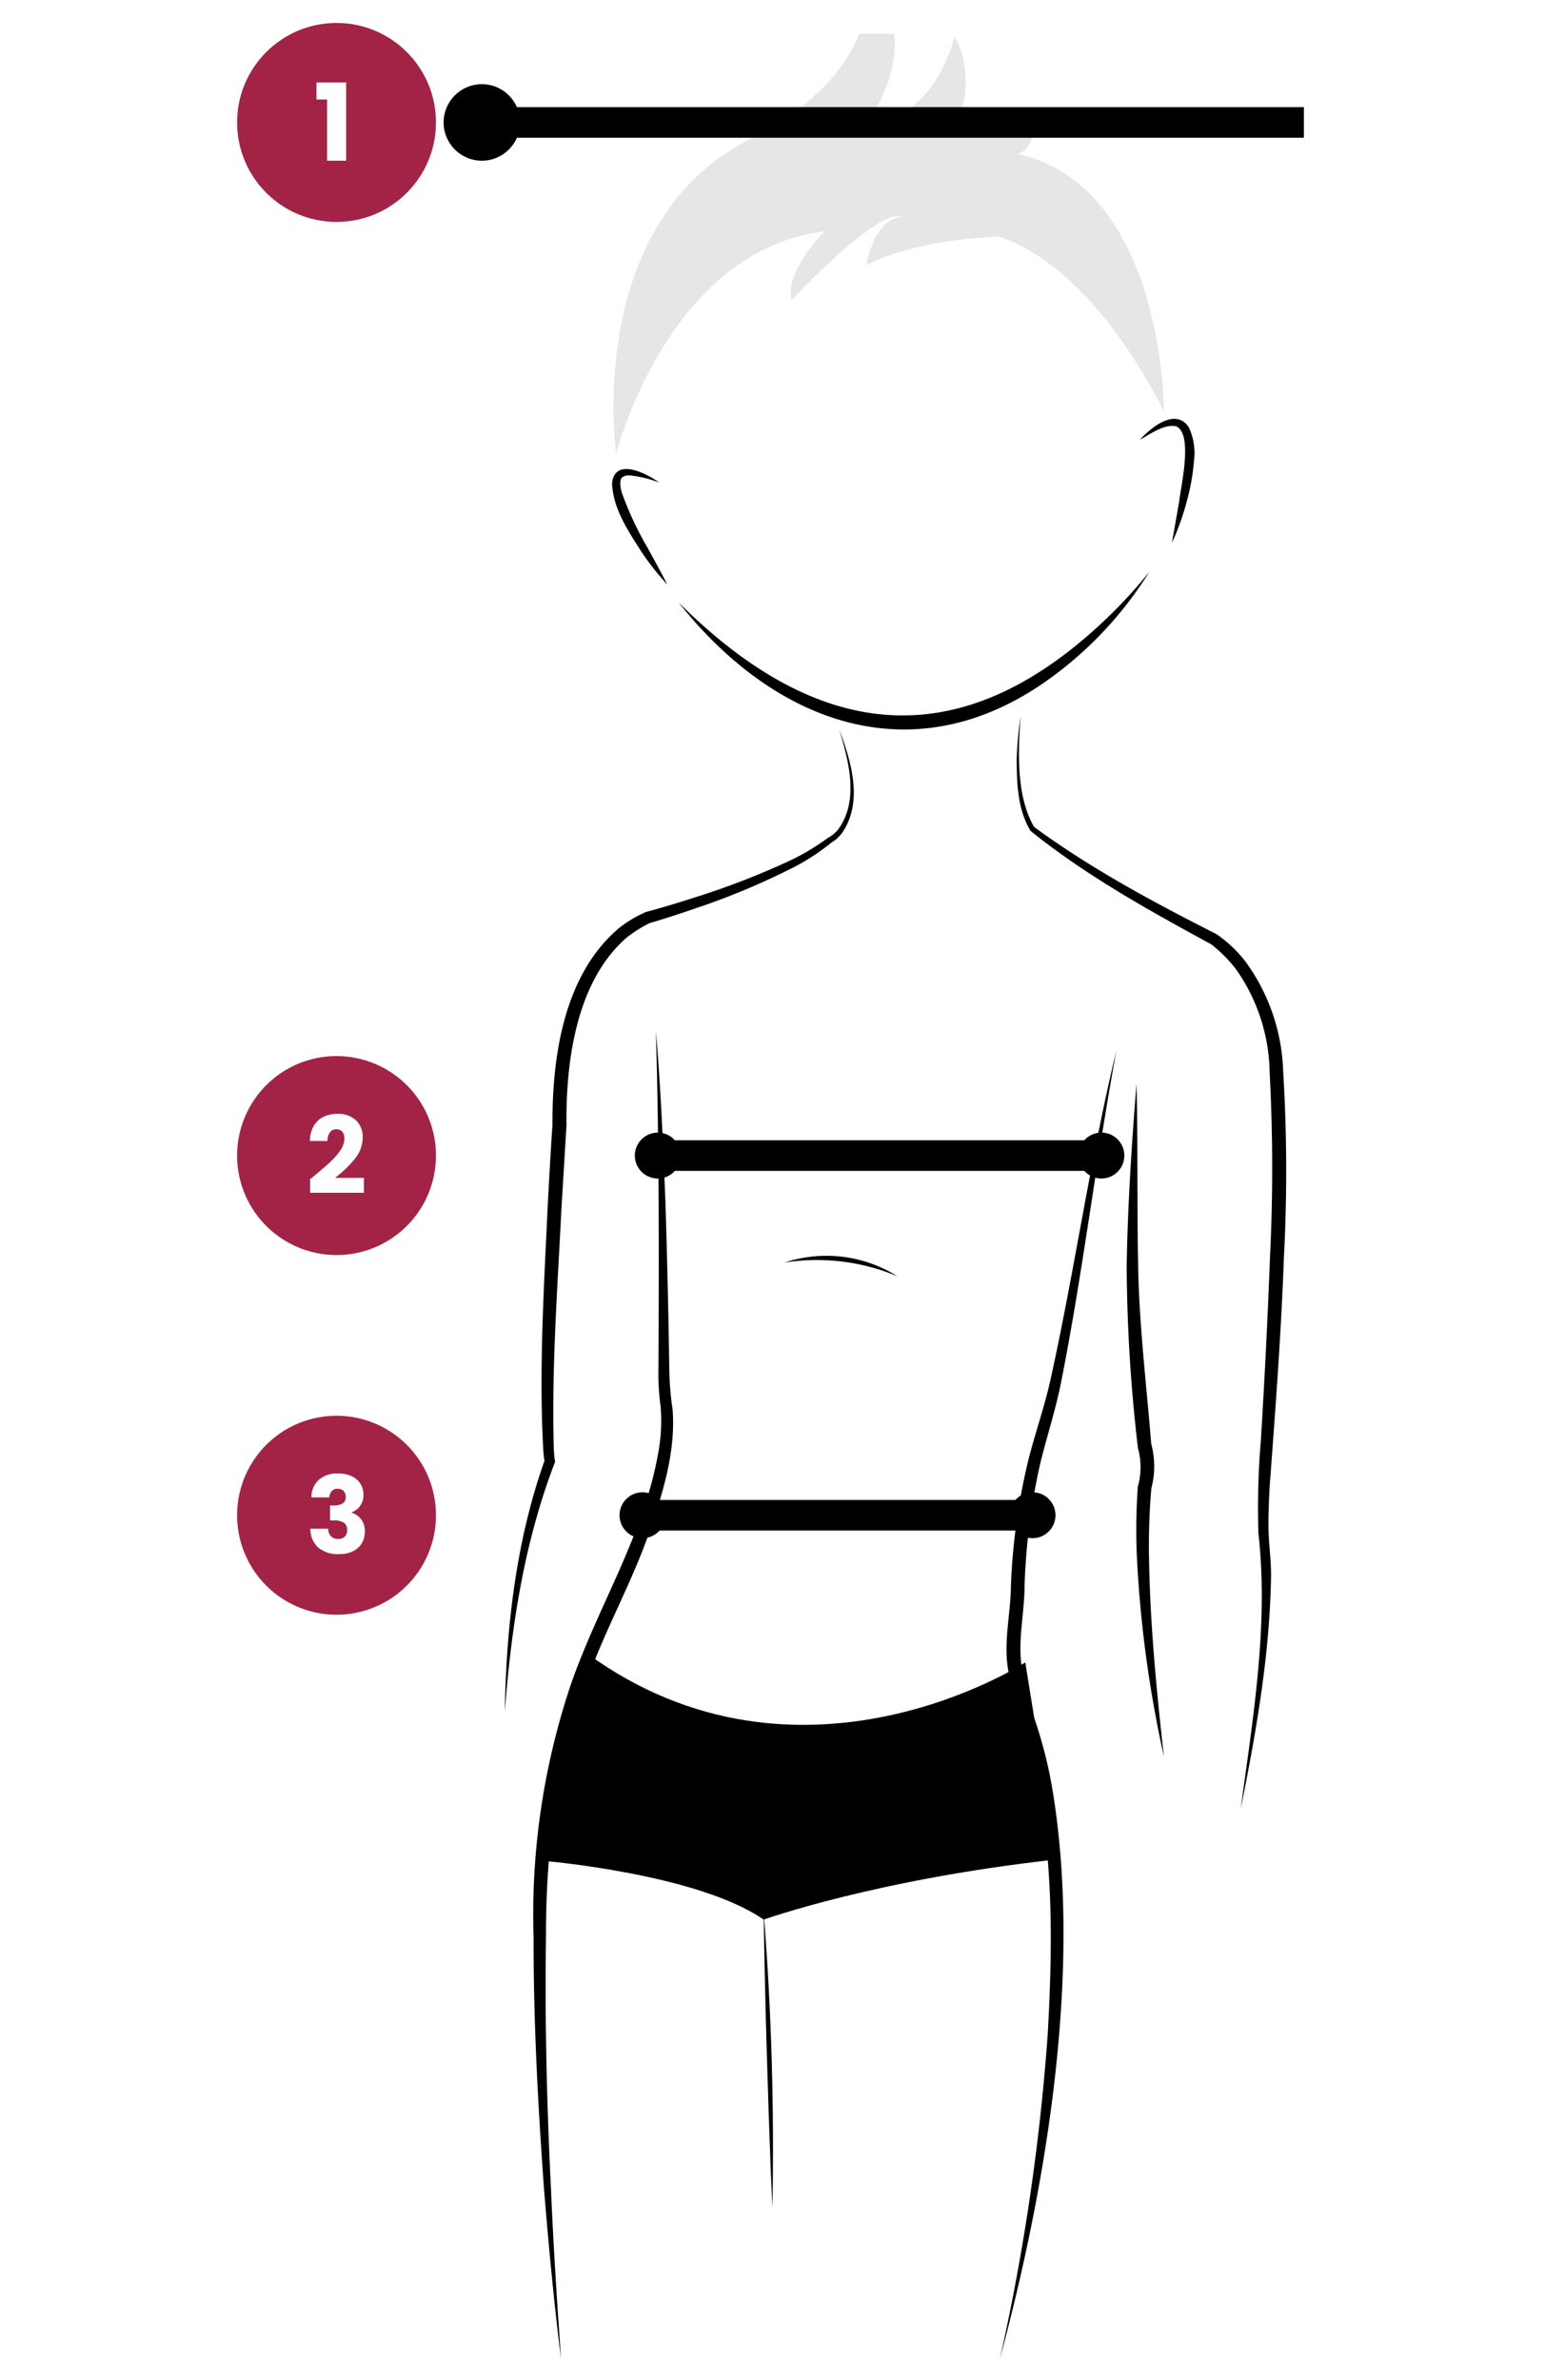 <svg xmlns="http://www.w3.org/2000/svg" xmlns:xlink="http://www.w3.org/1999/xlink" width="202" height="311" viewBox="0 0 202 311">
  <rect x="0" y="0" width="202" height="311" fill="#808080" stroke="none"/>
  <defs>
    <clipPath id="clip-path">
      <rect id="Rectangle_44" data-name="Rectangle 44" width="102.16" height="303.806" transform="translate(0 7)" fill="none"/>
    </clipPath>
    <clipPath id="clip-sizeguiderobes_lh22_fille_4">
      <rect width="202" height="311"/>
    </clipPath>
  </defs>
  <g id="sizeguiderobes_lh22_fille_4" data-name="sizeguiderobes_lh22_fille – 4" clip-path="url(#clip-sizeguiderobes_lh22_fille_4)">
    <rect width="202" height="311" fill="#fff"/>
    <g id="Groupe_87" data-name="Groupe 87" transform="translate(-287 -367)">
      <g id="Groupe_86" data-name="Groupe 86" transform="translate(353 364.413)" clip-path="url(#clip-path)">
        <path id="Tracé_297" data-name="Tracé 297" d="M43.718,159.112c1.57,4.165,3.145,9.372.462,13.415a4.717,4.717,0,0,1-1.568,1.436l.089-.055a28.325,28.325,0,0,1-5.542,3.533,94.155,94.155,0,0,1-12.043,5c-2.054.71-4.11,1.384-6.206,2a16.923,16.923,0,0,0-3.007,1.908c-6.572,5.738-7.921,16.146-7.841,24.425l0,.059,0,.044L7.4,221.842c-.516,10.483-1.309,20.99-.986,31.486l.05.663c.02.2.054.469.071.567l.045.261-.065.167C2.527,265.357.828,276.491,0,287.533c.18-11.154,1.48-22.471,5.257-33.032l-.019.428a7.407,7.407,0,0,1-.131-.791l-.07-.706c-.589-10.559.07-21.142.555-31.69.183-3.49.421-7.785.639-10.881-.046-8.965,1.459-19.623,8.663-25.747a15.68,15.68,0,0,1,3.559-2.134c2.08-.563,4.164-1.192,6.227-1.853a102.59,102.59,0,0,0,12.031-4.6,29.766,29.766,0,0,0,5.541-3.242,4.05,4.05,0,0,0,1.389-1.173c2.708-3.779,1.309-8.908.078-13.005" transform="translate(0 -61.219)"/>
        <path id="Tracé_298" data-name="Tracé 298" d="M109.292,156.38c-.357,4.688-.556,10.5,1.773,14.44,7.438,5.455,15.633,9.843,23.843,14.006a16.859,16.859,0,0,1,3.823,3.634,25.6,25.6,0,0,1,4.889,14.29,214.307,214.307,0,0,1,.1,24.242c-.359,10.047-1.128,20.1-1.875,30.124-.1,2-.183,4-.132,5.977.094,2.014.375,4.021.314,6.042-.2,10.1-1.964,20.085-3.952,29.958,1.588-11.9,3.663-23.95,2.313-35.946a103.51,103.51,0,0,1,.314-12.138q.74-12.037,1.2-24.083a236.339,236.339,0,0,0-.048-24.016,24.011,24.011,0,0,0-4.385-13.481,18.645,18.645,0,0,0-3.237-3.27c-8.182-4.45-16.361-8.97-23.642-14.826-1.7-2.85-1.786-6.132-1.811-9.325a49.015,49.015,0,0,1,.512-5.627" transform="translate(-41.853 -60.168)"/>
        <path id="Tracé_299" data-name="Tracé 299" d="M22.1,223.337c.64,7.319.931,14.664,1.235,22,.238,7.343.4,14.687.514,22.033a41.008,41.008,0,0,0,.441,5.425c.405,5.67-1.4,11.2-3.228,16.439-2.475,6.922-6.181,13.307-8.441,20.3-3.644,10.338-4.929,21.3-4.894,32.227-.161,11,.112,21.994.664,32.984.305,7.333.788,14.658,1.307,21.984-.933-7.288-1.6-14.606-2.211-21.928-.8-10.994-1.4-22.022-1.379-33.054a94.324,94.324,0,0,1,4.766-32.807c3.527-10.347,9.7-19.844,11.557-30.729a22.633,22.633,0,0,0,.277-5.941,31.193,31.193,0,0,1-.274-4.9c.063-14.681.1-29.363-.336-44.041" transform="translate(-2.343 -85.93)"/>
        <path id="Tracé_300" data-name="Tracé 300" d="M120.455,227.269c-2.626,14.133-4.409,29.125-7.213,43.243-.692,3.573-1.854,7.115-2.722,10.618a84.747,84.747,0,0,0-2.081,16.1c.012,3.441-.939,7.343-.349,10.718.057.306.207.916.3,1.213a14.624,14.624,0,0,1,.888,4.195,57.081,57.081,0,0,1,2.767,10.279c3.982,23.567-.644,51.668-6.828,74.612a287.441,287.441,0,0,0,6.25-42.389c.785-14.065.85-28.723-3.961-42.092a21.343,21.343,0,0,0-.6-3.343,14.108,14.108,0,0,1-.457-1.422c-.932-3.966.192-7.892.21-11.844a83.348,83.348,0,0,1,2.292-16.41c.914-3.577,2.118-6.959,2.905-10.547,3.138-14.216,5.179-28.754,8.6-42.934" transform="translate(-40.484 -87.442)"/>
        <path id="Tracé_301" data-name="Tracé 301" d="M13.968,355.412c27.877,20.258,57.276,1.15,57.276,1.15l4.146,25.745c-23.533,2.567-38.353,7.866-38.353,7.866C28.4,384.182,8.3,382.5,8.3,382.5c1.619-16.585,5.668-27.09,5.668-27.09" transform="translate(-3.193 -136.746)"/>
        <path id="Tracé_302" data-name="Tracé 302" d="M133.439,234.436c.188,7.755.055,15.908.21,23.669.1,7.568,1.17,16.517,1.711,23.354a11.323,11.323,0,0,1,.015,5.814,86.876,86.876,0,0,0-.309,8.709c.121,8.793.969,17.568,1.946,26.31a155.632,155.632,0,0,1-3.537-26.27,78.954,78.954,0,0,1,.135-8.984,9.309,9.309,0,0,0,.009-5.043,211.708,211.708,0,0,1-1.469-23.881c.135-7.783.654-15.927,1.288-23.677" transform="translate(-50.843 -90.2)"/>
        <path id="Tracé_303" data-name="Tracé 303" d="M55.008,410.37c1.032,12.825,1.387,25.706,1.149,38.57l-.224-4.82c-.4-10.633-.78-23.122-.925-33.75" transform="translate(-21.164 -157.891)"/>
        <path id="Tracé_304" data-name="Tracé 304" d="M36.894,129.628c17.848,17.785,36.252,20.528,55.35,2.71a63.259,63.259,0,0,0,6.228-6.7A49.343,49.343,0,0,1,86,139.192c-17.731,13.231-36.289,6.613-49.1-9.565" transform="translate(-14.195 -48.338)"/>
        <path id="Tracé_305" data-name="Tracé 305" d="M134.94,95.906c1.449-1.592,4.64-4.237,6.394-1.668a7.877,7.877,0,0,1,.695,4.366,28.444,28.444,0,0,1-.993,5.52,32.483,32.483,0,0,1-1.893,5.233l.955-5.441c.244-2.091,1.815-8.777-.4-9.777-1.565-.333-3.368,1-4.761,1.766" transform="translate(-51.919 -35.845)"/>
        <path id="Tracé_306" data-name="Tracé 306" d="M28.947,105.591a14.914,14.914,0,0,0-3.856-.935,1.441,1.441,0,0,0-.97.253c-.376.319-.282,1.248-.043,2.031a42.572,42.572,0,0,0,3.373,7.2c.861,1.581,1.737,3.16,2.571,4.784a34.742,34.742,0,0,1-3.39-4.285c-1.712-2.7-3.7-5.59-3.84-8.911.31-3.491,4.514-1.336,6.156-.14" transform="translate(-8.769 -39.948)"/>
        <path id="Tracé_307" data-name="Tracé 307" d="M23.446,61.9S19.124,31.836,40.951,20.753C58.665,11.758,56.2,0,56.2,0c8.2,7.657.116,18.595.116,18.595,8.907-.274,11.368-11.212,11.368-11.212,3.282,5.743,0,12.3,0,12.3,10.391.821,10.391-2.734,10.391-2.734.547,5.2-2.115,5.742-2.115,5.742,19.2,4.375,19.093,33.634,19.093,33.634C84.642,35.822,73.362,33.5,73.362,33.5c-12.032.547-17.231,3.769-17.231,3.769,1.371-6.64,4.721-6.367,4.721-6.367C57.571,29.717,46.36,41.837,46.36,41.837c-.821-4.1,4.375-9.023,4.375-9.023C30.139,35.275,23.446,61.9,23.446,61.9" transform="translate(-8.887 0)" fill="#e6e6e6"/>
        <path id="Tracé_308" data-name="Tracé 308" d="M59.442,271.822a17.429,17.429,0,0,1,14.749,1.787,27.21,27.21,0,0,0-14.749-1.787" transform="translate(-22.87 -104.254)"/>
      </g>
      <g id="Groupe_77" data-name="Groupe 77">
        <g id="Groupe_80" data-name="Groupe 80" transform="translate(15)">
          <path id="Tracé_295" data-name="Tracé 295" d="M107.212,2H0V-2H107.212Z" transform="translate(335.263 383)"/>
          <circle id="Ellipse_17" data-name="Ellipse 17" cx="5" cy="5" r="5" transform="translate(330 378)"/>
        </g>
        <g id="Groupe_76" data-name="Groupe 76" transform="translate(-27 1)">
          <circle id="Ellipse_2" data-name="Ellipse 2" cx="13" cy="13" r="13" transform="translate(345 369)" fill="#a32346"/>
          <path id="Tracé_407" data-name="Tracé 407" d="M.378-7.994V-10.22H4.256V0H1.764V-7.994Z" transform="translate(355 387)" fill="#fff"/>
        </g>
      </g>
      <g id="Groupe_81" data-name="Groupe 81" transform="translate(0 135)">
        <path id="Ligne_9" data-name="Ligne 9" d="M58,2H0V-2H58Z" transform="translate(372.5 383)"/>
        <circle id="Ellipse_17-2" data-name="Ellipse 17" cx="3" cy="3" r="3" transform="translate(370 380)"/>
        <circle id="Ellipse_18" data-name="Ellipse 18" cx="3" cy="3" r="3" transform="translate(428 380)"/>
      </g>
      <g id="Groupe_89" data-name="Groupe 89" transform="translate(-2 182)">
        <path id="Ligne_9-2" data-name="Ligne 9" d="M51,2H0V-2H51Z" transform="translate(372.5 383)"/>
        <circle id="Ellipse_17-3" data-name="Ellipse 17" cx="3" cy="3" r="3" transform="translate(370 380)"/>
        <circle id="Ellipse_18-2" data-name="Ellipse 18" cx="3" cy="3" r="3" transform="translate(421 380)"/>
      </g>
      <g id="Groupe_78" data-name="Groupe 78" transform="translate(-15 30)">
        <path id="Tracé_8" data-name="Tracé 8" d="M13,0A13,13,0,1,1,0,13,13,13,0,0,1,13,0Z" transform="translate(333 475)" fill="#a32346"/>
        <path id="Tracé_406" data-name="Tracé 406" d="M.546-1.918q.476-.378.434-.35Q2.352-3.4,3.143-4.13A8.955,8.955,0,0,0,4.48-5.656,2.758,2.758,0,0,0,5.026-7.21a1.368,1.368,0,0,0-.266-.9.975.975,0,0,0-.8-.322.985.985,0,0,0-.833.4,1.84,1.84,0,0,0-.3,1.127H.518A3.965,3.965,0,0,1,1.029-8.89,2.968,2.968,0,0,1,2.3-10.066a4.023,4.023,0,0,1,1.757-.378,3.392,3.392,0,0,1,2.513.854A3.024,3.024,0,0,1,7.42-7.364,4.366,4.366,0,0,1,6.4-4.585a15.051,15.051,0,0,1-2.6,2.5h3.78V-.14H.546Z" transform="translate(342 493)" fill="#fff"/>
      </g>
      <g id="Groupe_79" data-name="Groupe 79" transform="translate(-20 31)">
        <path id="Tracé_19" data-name="Tracé 19" d="M13,0A13,13,0,1,1,0,13,13,13,0,0,1,13,0Z" transform="translate(338 521)" fill="#a32346"/>
        <path id="Tracé_405" data-name="Tracé 405" d="M.714-7.336a3.075,3.075,0,0,1,.98-2.31A3.663,3.663,0,0,1,4.2-10.458a4.082,4.082,0,0,1,1.8.364A2.637,2.637,0,0,1,7.133-9.1a2.658,2.658,0,0,1,.385,1.414,2.345,2.345,0,0,1-.462,1.505,2.337,2.337,0,0,1-1.078.791v.056a2.526,2.526,0,0,1,1.26.882A2.566,2.566,0,0,1,7.7-2.87a2.921,2.921,0,0,1-.4,1.533A2.725,2.725,0,0,1,6.139-.294,4.043,4.043,0,0,1,4.326.084,4.082,4.082,0,0,1,1.645-.742,3.192,3.192,0,0,1,.588-3.234H2.912a1.412,1.412,0,0,0,.35.973,1.282,1.282,0,0,0,.98.357,1.116,1.116,0,0,0,.847-.315,1.156,1.156,0,0,0,.3-.833,1.107,1.107,0,0,0-.427-.973,2.413,2.413,0,0,0-1.365-.3H3.15V-6.272H3.6a2.37,2.37,0,0,0,1.155-.245.913.913,0,0,0,.441-.875,1.06,1.06,0,0,0-.28-.784,1.041,1.041,0,0,0-.77-.28.954.954,0,0,0-.791.322,1.443,1.443,0,0,0-.3.8Z" transform="translate(347 539)" fill="#fff"/>
      </g>
    </g>
  </g>
</svg>
